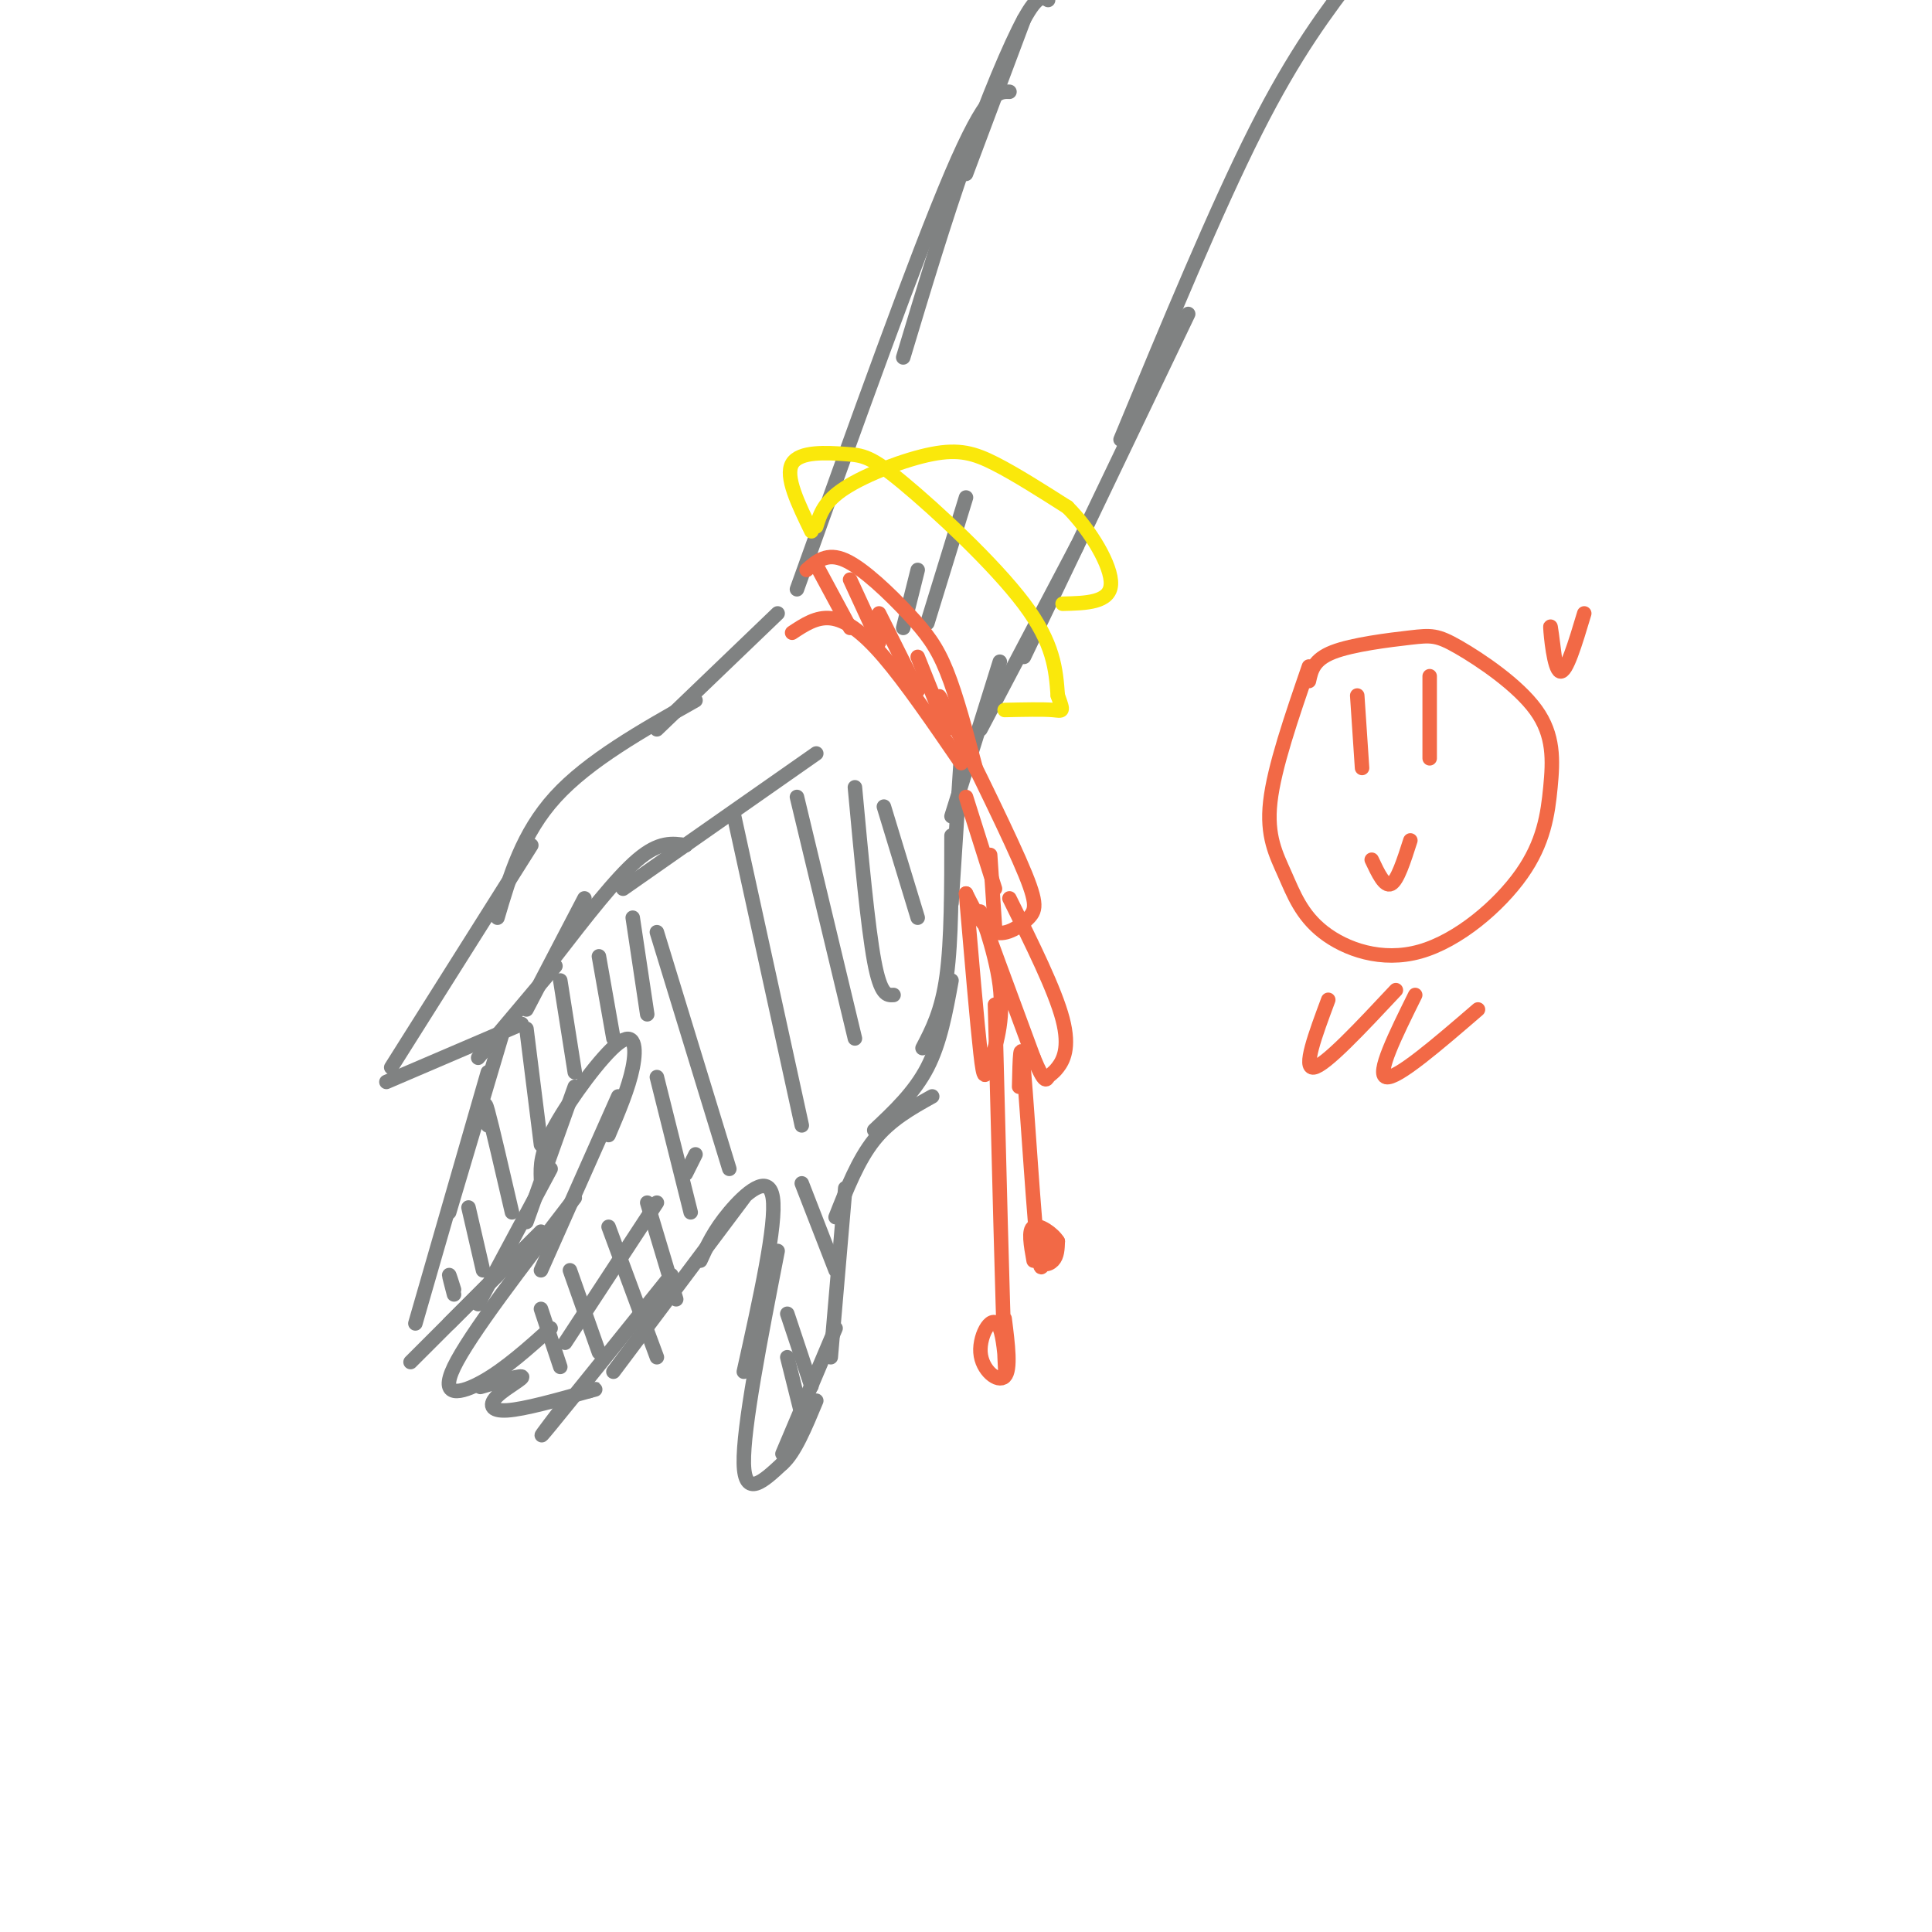 <svg viewBox='0 0 400 400' version='1.1' xmlns='http://www.w3.org/2000/svg' xmlns:xlink='http://www.w3.org/1999/xlink'><g fill='none' stroke='rgb(128,130,130)' stroke-width='3' stroke-linecap='round' stroke-linejoin='round'><path d='M212,4c0.000,0.000 -12.000,32.000 -12,32'/><path d='M217,0c-1.067,-0.622 -2.133,-1.244 -5,4c-2.867,5.244 -7.533,16.356 -12,29c-4.467,12.644 -8.733,26.822 -13,41'/><path d='M209,19c-2.333,-0.083 -4.667,-0.167 -12,17c-7.333,17.167 -19.667,51.583 -32,86'/><path d='M161,127c0.000,0.000 -25.000,24.000 -25,24'/><path d='M144,145c-11.083,6.250 -22.167,12.500 -29,20c-6.833,7.500 -9.417,16.250 -12,25'/><path d='M110,175c0.000,0.000 -29.000,46.000 -29,46'/><path d='M80,224c0.000,0.000 28.000,-12.000 28,-12'/><path d='M99,219c0.000,0.000 16.000,-19.000 16,-19'/><path d='M109,209c0.000,0.000 12.000,-23.000 12,-23'/><path d='M115,198c6.250,-8.083 12.500,-16.167 17,-20c4.500,-3.833 7.250,-3.417 10,-3'/><path d='M129,184c0.000,0.000 40.000,-28.000 40,-28'/><path d='M104,214c0.000,0.000 -11.000,37.000 -11,37'/><path d='M101,222c0.000,0.000 -15.000,52.000 -15,52'/><path d='M85,282c0.000,0.000 18.000,-18.000 18,-18'/><path d='M93,274c0.000,0.000 19.000,-19.000 19,-19'/><path d='M99,270c0.000,0.000 15.000,-28.000 15,-28'/><path d='M109,253c0.000,0.000 10.000,-28.000 10,-28'/><path d='M112,244c-0.083,-2.661 -0.167,-5.321 3,-11c3.167,-5.679 9.583,-14.375 13,-17c3.417,-2.625 3.833,0.821 3,5c-0.833,4.179 -2.917,9.089 -5,14'/><path d='M128,227c0.000,0.000 -16.000,36.000 -16,36'/><path d='M119,248c-10.911,14.200 -21.822,28.400 -25,35c-3.178,6.600 1.378,5.600 6,3c4.622,-2.600 9.311,-6.800 14,-11'/><path d='M103,286c-2.314,0.740 -4.628,1.480 -3,1c1.628,-0.480 7.199,-2.180 8,-2c0.801,0.180 -3.169,2.241 -5,4c-1.831,1.759 -1.523,3.217 2,3c3.523,-0.217 10.262,-2.108 17,-4'/><path d='M122,288c2.667,-0.667 0.833,-0.333 -1,0'/><path d='M116,292c-2.917,3.833 -5.833,7.667 -2,3c3.833,-4.667 14.417,-17.833 25,-31'/><path d='M127,284c0.000,0.000 27.000,-36.000 27,-36'/><path d='M145,261c1.400,-3.089 2.800,-6.178 6,-10c3.200,-3.822 8.200,-8.378 9,-3c0.800,5.378 -2.600,20.689 -6,36'/><path d='M161,259c-3.583,18.333 -7.167,36.667 -7,44c0.167,7.333 4.083,3.667 8,0'/><path d='M162,303c2.500,-2.167 4.750,-7.583 7,-13'/><path d='M162,301c0.000,0.000 11.000,-26.000 11,-26'/><path d='M172,281c0.000,0.000 3.000,-35.000 3,-35'/><path d='M173,252c2.333,-5.917 4.667,-11.833 8,-16c3.333,-4.167 7.667,-6.583 12,-9'/><path d='M181,234c4.167,-3.917 8.333,-7.833 11,-13c2.667,-5.167 3.833,-11.583 5,-18'/><path d='M191,217c2.000,-3.833 4.000,-7.667 5,-15c1.000,-7.333 1.000,-18.167 1,-29'/><path d='M197,187c0.000,0.000 2.000,-31.000 2,-31'/><path d='M197,169c0.000,0.000 10.000,-32.000 10,-32'/><path d='M203,151c0.000,0.000 20.000,-38.000 20,-38'/><path d='M212,136c0.000,0.000 34.000,-71.000 34,-71'/><path d='M232,91c9.917,-23.917 19.833,-47.833 28,-64c8.167,-16.167 14.583,-24.583 21,-33'/><path d='M187,130c0.000,0.000 3.000,-12.000 3,-12'/><path d='M192,129c0.000,0.000 8.000,-26.000 8,-26'/></g>
<g fill='none' stroke='rgb(242,105,70)' stroke-width='3' stroke-linecap='round' stroke-linejoin='round'><path d='M167,118c2.113,-1.851 4.226,-3.702 8,-2c3.774,1.702 9.208,6.958 13,11c3.792,4.042 5.940,6.869 8,12c2.060,5.131 4.030,12.565 6,20'/><path d='M164,131c2.511,-1.667 5.022,-3.333 8,-3c2.978,0.333 6.422,2.667 11,8c4.578,5.333 10.289,13.667 16,22'/><path d='M169,117c0.000,0.000 7.000,13.000 7,13'/><path d='M176,120c0.000,0.000 6.000,13.000 6,13'/><path d='M182,127c0.000,0.000 8.000,16.000 8,16'/><path d='M190,136c0.000,0.000 6.000,15.000 6,15'/><path d='M197,150c-2.014,-4.451 -4.029,-8.903 -1,-3c3.029,5.903 11.100,22.159 15,31c3.900,8.841 3.627,10.265 2,12c-1.627,1.735 -4.608,3.781 -7,3c-2.392,-0.781 -4.196,-4.391 -6,-8'/><path d='M200,165c0.000,0.000 6.000,19.000 6,19'/><path d='M205,177c0.000,0.000 1.000,15.000 1,15'/><path d='M200,185c1.152,13.404 2.303,26.807 3,33c0.697,6.193 0.939,5.175 2,2c1.061,-3.175 2.939,-8.509 2,-16c-0.939,-7.491 -4.697,-17.140 -4,-15c0.697,2.140 5.848,16.070 11,30'/><path d='M214,219c2.311,5.589 2.589,4.560 3,4c0.411,-0.560 0.957,-0.651 2,-2c1.043,-1.349 2.584,-3.957 1,-10c-1.584,-6.043 -6.292,-15.522 -11,-25'/><path d='M206,208c0.797,31.625 1.595,63.250 2,73c0.405,9.750 0.418,-2.376 -1,-6c-1.418,-3.624 -4.266,1.255 -4,5c0.266,3.745 3.648,6.356 5,5c1.352,-1.356 0.676,-6.678 0,-12'/><path d='M211,225c0.127,-5.760 0.255,-11.520 1,-3c0.745,8.520 2.109,31.319 3,38c0.891,6.681 1.311,-2.756 1,-5c-0.311,-2.244 -1.353,2.703 -1,5c0.353,2.297 2.101,1.942 3,1c0.899,-0.942 0.950,-2.471 1,-4'/><path d='M219,257c-0.956,-1.600 -3.844,-3.600 -5,-3c-1.156,0.600 -0.578,3.800 0,7'/></g>
<g fill='none' stroke='rgb(250,232,11)' stroke-width='3' stroke-linecap='round' stroke-linejoin='round'><path d='M168,110c-2.761,-5.678 -5.522,-11.356 -4,-14c1.522,-2.644 7.325,-2.255 11,-2c3.675,0.255 5.220,0.376 12,6c6.780,5.624 18.794,16.750 25,25c6.206,8.250 6.603,13.625 7,19'/><path d='M219,144c1.311,3.622 1.089,3.178 -1,3c-2.089,-0.178 -6.044,-0.089 -10,0'/><path d='M169,109c0.798,-2.583 1.595,-5.167 6,-8c4.405,-2.833 12.417,-5.917 18,-7c5.583,-1.083 8.738,-0.167 13,2c4.262,2.167 9.631,5.583 15,9'/><path d='M221,105c4.778,4.778 9.222,12.222 9,16c-0.222,3.778 -5.111,3.889 -10,4'/></g>
<g fill='none' stroke='rgb(128,130,130)' stroke-width='3' stroke-linecap='round' stroke-linejoin='round'><path d='M117,278c0.000,0.000 19.000,-29.000 19,-29'/><path d='M142,243c0.000,0.000 2.000,-4.000 2,-4'/><path d='M94,267c-0.500,-1.583 -1.000,-3.167 -1,-3c0.000,0.167 0.500,2.083 1,4'/><path d='M97,250c0.000,0.000 3.000,13.000 3,13'/><path d='M101,233c-0.417,-3.000 -0.833,-6.000 0,-3c0.833,3.000 2.917,12.000 5,21'/><path d='M109,213c0.000,0.000 3.000,24.000 3,24'/><path d='M116,203c0.000,0.000 3.000,19.000 3,19'/><path d='M124,198c0.000,0.000 3.000,17.000 3,17'/><path d='M131,190c0.000,0.000 3.000,20.000 3,20'/><path d='M112,271c0.000,0.000 4.000,12.000 4,12'/><path d='M118,263c0.000,0.000 6.000,17.000 6,17'/><path d='M126,254c0.000,0.000 10.000,27.000 10,27'/><path d='M134,249c0.000,0.000 6.000,20.000 6,20'/><path d='M136,223c0.000,0.000 7.000,28.000 7,28'/><path d='M136,193c0.000,0.000 15.000,49.000 15,49'/><path d='M152,169c0.000,0.000 14.000,64.000 14,64'/><path d='M165,165c0.000,0.000 12.000,50.000 12,50'/><path d='M177,163c1.333,14.417 2.667,28.833 4,36c1.333,7.167 2.667,7.083 4,7'/><path d='M183,167c0.000,0.000 7.000,23.000 7,23'/><path d='M166,245c0.000,0.000 7.000,18.000 7,18'/><path d='M163,272c0.000,0.000 5.000,15.000 5,15'/><path d='M163,281c0.000,0.000 3.000,12.000 3,12'/></g>
<g fill='none' stroke='rgb(242,105,70)' stroke-width='3' stroke-linecap='round' stroke-linejoin='round'><path d='M281,144c0.000,0.000 1.000,15.000 1,15'/><path d='M296,140c0.000,0.000 0.000,17.000 0,17'/><path d='M284,178c1.333,2.833 2.667,5.667 4,5c1.333,-0.667 2.667,-4.833 4,-9'/><path d='M322,137c-0.533,-4.222 -1.067,-8.444 -1,-7c0.067,1.444 0.733,8.556 2,9c1.267,0.444 3.133,-5.778 5,-12'/><path d='M271,138c-3.598,10.441 -7.197,20.881 -8,28c-0.803,7.119 1.189,10.915 3,15c1.811,4.085 3.441,8.459 8,12c4.559,3.541 12.047,6.248 20,4c7.953,-2.248 16.372,-9.452 21,-16c4.628,-6.548 5.465,-12.442 6,-18c0.535,-5.558 0.768,-10.782 -3,-16c-3.768,-5.218 -11.536,-10.430 -16,-13c-4.464,-2.570 -5.625,-2.500 -10,-2c-4.375,0.500 -11.964,1.428 -16,3c-4.036,1.572 -4.518,3.786 -5,6'/><path d='M293,206c-4.083,8.250 -8.167,16.500 -6,17c2.167,0.500 10.583,-6.750 19,-14'/><path d='M275,207c-2.667,7.167 -5.333,14.333 -3,14c2.333,-0.333 9.667,-8.167 17,-16'/></g>
</svg>
